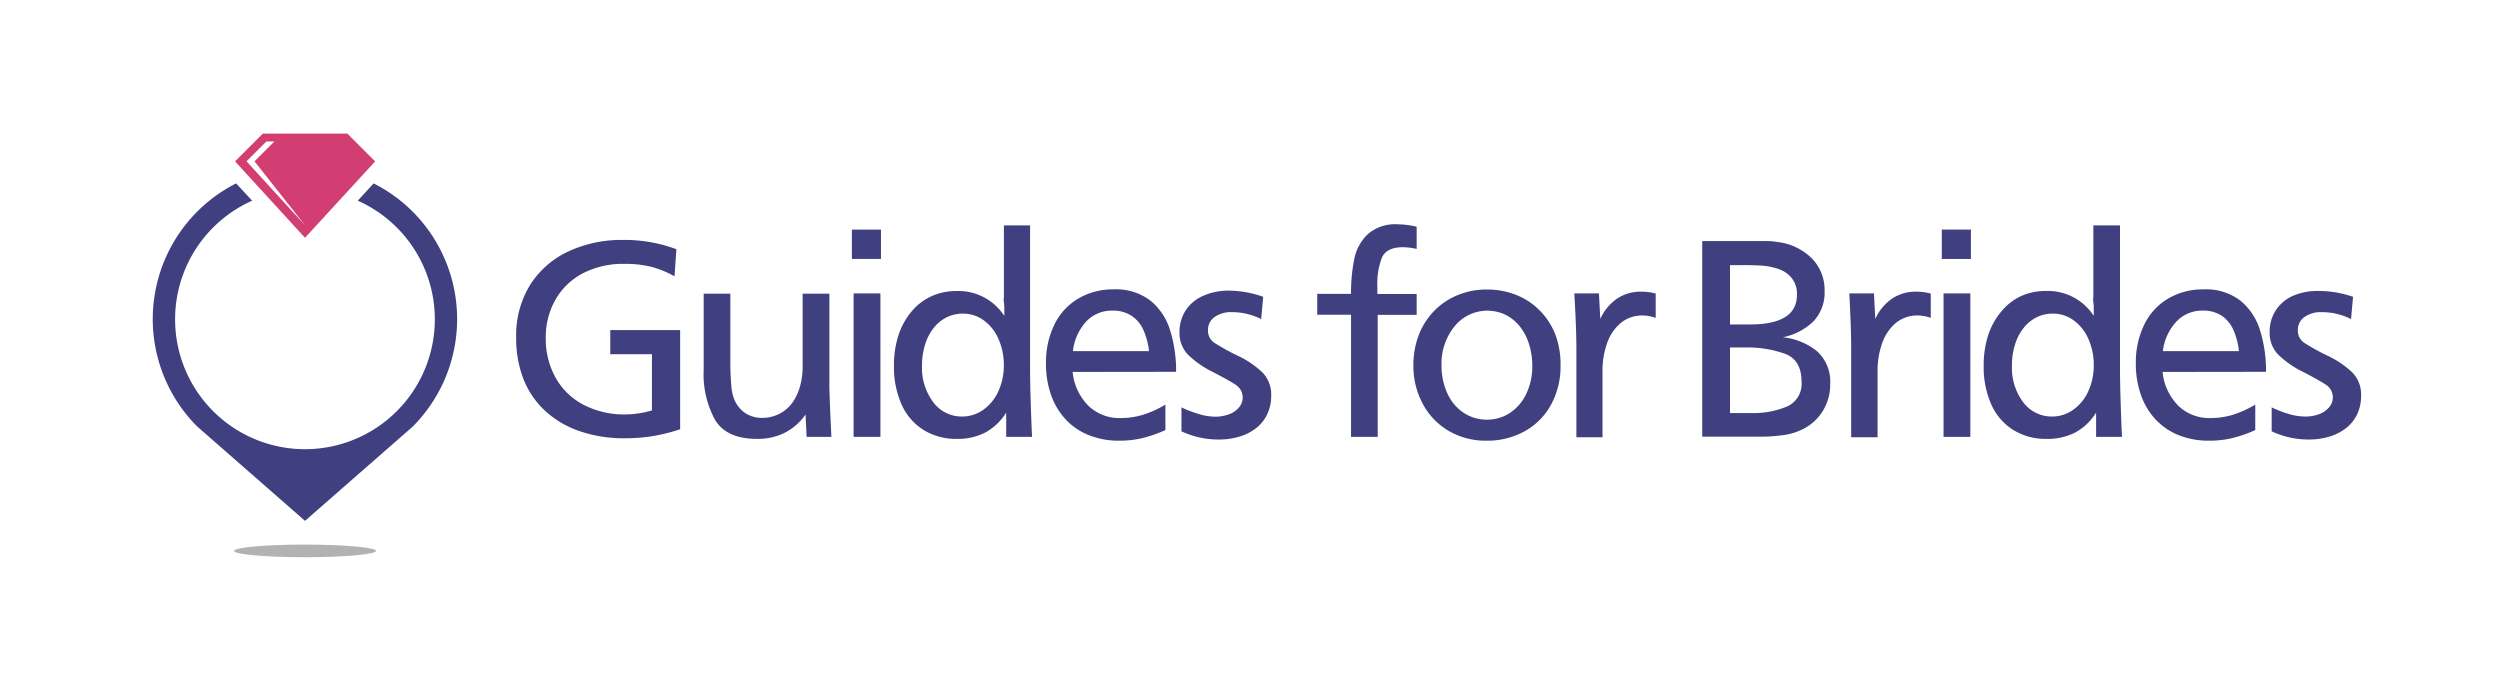 <svg id="Layer_1" data-name="Layer 1" xmlns="http://www.w3.org/2000/svg" viewBox="0 0 360 97">
    <title>gfb_main_logo</title>
    <path d="M59.41,30.46a21.87,21.87,0,0,0-5.61-4.05L51.52,28.9a18.7,18.7,0,1,1-15.21,0L34,26.41a21.9,21.9,0,0,0-5.61,35L43.92,75l15.5-13.56A21.92,21.92,0,0,0,59.41,30.46Z"
          style="fill:#404080;fill-rule:evenodd"/>
    <path d="M43.92,32.44l-7.27-9.21,2.86-2.86H38.36L35.5,23.23Zm0,1.8,10.1-11-4-4H37.85l-4,4Z"
          style="fill:#d23e72;fill-rule:evenodd"/>
    <path d="M43.92,78.42c5.65,0,10.22.41,10.22.91s-4.58.91-10.22.91-10.22-.41-10.22-.91,4.57-.91,10.22-.91"
          style="fill:#b3b1b3;fill-rule:evenodd"/>
    <path d="M97.4,35.89l-.27,3.9a14.11,14.11,0,0,0-3.39-1.38A15.3,15.3,0,0,0,90,38,12.59,12.59,0,0,0,84,39.32a9.71,9.71,0,0,0-4,3.81,10.91,10.91,0,0,0-1.41,5.53,11.45,11.45,0,0,0,1.43,5.75,9.78,9.78,0,0,0,4.05,3.9,12.72,12.72,0,0,0,6,1.37,14.13,14.13,0,0,0,3.81-.58V51h-6V47.53H97.94V61.81a25.23,25.23,0,0,1-4,1,25.93,25.93,0,0,1-4,.3,19.47,19.47,0,0,1-6.4-1,13.94,13.94,0,0,1-5-2.91,12.42,12.42,0,0,1-3.15-4.58,16.12,16.12,0,0,1-1.06-6,13.81,13.81,0,0,1,2-7.58,13,13,0,0,1,5.53-4.84,18.12,18.12,0,0,1,7.83-1.65A21.27,21.27,0,0,1,97.4,35.89Z"
          style="fill:#404080"/>
    <path d="M119.43,42.29v13q0,1.69.29,7.62h-3.57L116,59.69a8.24,8.24,0,0,1-3,2.63,8.71,8.71,0,0,1-4,.88q-4.31,0-6-2.68a13.72,13.72,0,0,1-1.67-7.29V42.29h3.84v9.58c0,.76,0,1.54.05,2.35s.09,1.45.15,1.9a6.77,6.77,0,0,0,.31,1.26,4.49,4.49,0,0,0,1.6,2.08,4.25,4.25,0,0,0,2.46.71,5.36,5.36,0,0,0,2.39-.53A5.19,5.19,0,0,0,114,58.12a7.22,7.22,0,0,0,1.17-2.37,10.61,10.61,0,0,0,.41-3V42.29Z"
          style="fill:#404080"/>
    <path d="M126.86,33.06v4.23h-4.19V33.06Zm-.08,9.19V62.91h-3.86V42.25Z" style="fill:#404080"/>
    <path d="M148.33,32.46V53.27q0,1.61.1,4.85t.19,4.79h-3.73V59.42a8.22,8.22,0,0,1-3,2.86,8.73,8.73,0,0,1-4.15.92A8.86,8.86,0,0,1,133,61.92a8.25,8.25,0,0,1-3.17-3.67,13.2,13.2,0,0,1-1.1-5.57,14,14,0,0,1,.63-4.35,10.23,10.23,0,0,1,1.87-3.43,8.13,8.13,0,0,1,2.89-2.24,8.7,8.7,0,0,1,3.65-.75,7.84,7.84,0,0,1,6.85,3.59q0-.31,0-.87c0-.37,0-.74-.06-1.1s0-.65,0-.86V32.46Zm-9.65,12.7a5.21,5.21,0,0,0-2.37.54,5.55,5.55,0,0,0-1.88,1.55,7.22,7.22,0,0,0-1.23,2.41,10,10,0,0,0-.43,3,8.21,8.21,0,0,0,1.63,5.27,5.09,5.09,0,0,0,4.16,2.05,5.2,5.2,0,0,0,3.07-1,6.5,6.5,0,0,0,2.14-2.66,8.82,8.82,0,0,0,.78-3.74,9.05,9.05,0,0,0-.77-3.77,6.51,6.51,0,0,0-2.12-2.68A5,5,0,0,0,138.68,45.16Z"
          style="fill:#404080"/>
    <path d="M154.46,53.56a8,8,0,0,0,2.26,4.86,6.4,6.4,0,0,0,4.64,1.78,11,11,0,0,0,3.22-.47,14.72,14.72,0,0,0,3.24-1.47v3.67a19.25,19.25,0,0,1-3.41,1.18,14.34,14.34,0,0,1-3.22.35,11.65,11.65,0,0,1-4.36-.78,9.25,9.25,0,0,1-3.34-2.25,10,10,0,0,1-2.13-3.54,13.43,13.43,0,0,1-.74-4.55,12.38,12.38,0,0,1,1.2-5.57A8.81,8.81,0,0,1,155.26,43a9.77,9.77,0,0,1,5.09-1.33,8.14,8.14,0,0,1,5.34,1.64,8.89,8.89,0,0,1,2.83,4.33,19.74,19.74,0,0,1,.84,5.9Zm0-3h11a10.38,10.38,0,0,0-.79-3A4.9,4.9,0,0,0,163,45.51a4.79,4.79,0,0,0-2.79-.78,5.08,5.08,0,0,0-3.79,1.56A7.59,7.59,0,0,0,154.5,50.56Z"
          style="fill:#404080"/>
    <path d="M181.9,42.74l-.29,3.21a9.26,9.26,0,0,0-4.19-1,4.08,4.08,0,0,0-2.53.71,2.24,2.24,0,0,0-.94,1.87,2.1,2.1,0,0,0,.93,1.84,30.56,30.56,0,0,0,3.31,1.83,13.57,13.57,0,0,1,3.62,2.45A4.57,4.57,0,0,1,183.05,57a6.2,6.2,0,0,1-.53,2.57,5.5,5.5,0,0,1-1.54,2,7.1,7.1,0,0,1-2.43,1.28,10.14,10.14,0,0,1-3.05.44,12.49,12.49,0,0,1-5.37-1.18V58.66a16.17,16.17,0,0,0,2.63,1A8.24,8.24,0,0,0,175,60a5.66,5.66,0,0,0,2-.35,3.41,3.41,0,0,0,1.43-1,2.17,2.17,0,0,0-.46-3.22q-1-.66-3.33-1.87a13.65,13.65,0,0,1-3.57-2.49,4.46,4.46,0,0,1-1.22-3.23,5.63,5.63,0,0,1,.89-3.15,5.76,5.76,0,0,1,2.53-2.1,9,9,0,0,1,3.77-.74A15.23,15.23,0,0,1,181.9,42.74Z"
          style="fill:#404080"/>
    <path d="M204,32.65v3.2a8.89,8.89,0,0,0-2-.25q-2.31,0-3,1.48a10.57,10.57,0,0,0-.66,4.18v1.08H204v3h-5.61V62.91h-3.84V45.32h-4.87v-3h4.87a24.6,24.6,0,0,1,.46-5A6.71,6.71,0,0,1,197,33.69a6,6,0,0,1,4.26-1.39A12.19,12.19,0,0,1,204,32.65Z"
          style="fill:#404080"/>
    <path d="M224.72,52.63a11.51,11.51,0,0,1-1.35,5.61,9.6,9.6,0,0,1-3.8,3.85,11.06,11.06,0,0,1-5.51,1.37,10.56,10.56,0,0,1-5.41-1.39,9.87,9.87,0,0,1-3.76-3.9,11.43,11.43,0,0,1-1.36-5.54,12,12,0,0,1,.77-4.38,10.26,10.26,0,0,1,2.21-3.47,9.94,9.94,0,0,1,3.39-2.28,10.92,10.92,0,0,1,4.21-.81,11.28,11.28,0,0,1,4.24.79,9.72,9.72,0,0,1,3.41,2.27A10.09,10.09,0,0,1,224,48.25,12.34,12.34,0,0,1,224.72,52.63Zm-4.07.09a10.45,10.45,0,0,0-.48-3.2,7.72,7.72,0,0,0-1.36-2.57,6.15,6.15,0,0,0-2.06-1.64A6.07,6.07,0,0,0,209.45,47a8.5,8.5,0,0,0-1.87,5.64,9.48,9.48,0,0,0,.84,4,6.59,6.59,0,0,0,2.33,2.79,6,6,0,0,0,3.4,1,5.9,5.9,0,0,0,3.32-1,6.64,6.64,0,0,0,2.33-2.76A9.13,9.13,0,0,0,220.65,52.72Z"
          style="fill:#404080"/>
    <path d="M226.7,42.25h3.55l.19,3.67A7.12,7.12,0,0,1,232.86,43a6.1,6.1,0,0,1,3.48-1,8.49,8.49,0,0,1,2.08.27v3.51a5.5,5.5,0,0,0-1.82-.35,4.85,4.85,0,0,0-3.32,1.17,6.69,6.69,0,0,0-1.92,3,11.93,11.93,0,0,0-.6,3.77v9.6H227V50.32Q227,47.26,226.7,42.25Z"
          style="fill:#404080"/>
    <path d="M245.12,34.71h6.68q2,0,2.64,0t1.44.13a8.39,8.39,0,0,1,5,2.34,6.48,6.48,0,0,1,1.86,4.73,6,6,0,0,1-1.6,4.36,8.81,8.81,0,0,1-4.43,2.3,9.25,9.25,0,0,1,5,2.06,5.91,5.91,0,0,1,1.84,4.68,7.22,7.22,0,0,1-1,3.76,7.09,7.09,0,0,1-2.83,2.67,8.74,8.74,0,0,1-2.67.88,24.24,24.24,0,0,1-3.93.26h-8Zm4,3.47v8.54H252q6.76,0,6.76-4.27a3.7,3.7,0,0,0-.72-2.37,4,4,0,0,0-1.85-1.31,9,9,0,0,0-2.25-.5q-1.12-.09-2.73-.09Zm0,11.85v9.45h3.08a12.54,12.54,0,0,0,5.12-.94,3.54,3.54,0,0,0,2.1-3.57q0-3.09-2.32-4a16,16,0,0,0-5.87-.93Z"
          style="fill:#404080"/>
    <path d="M266.3,42.25h3.55l.19,3.67A7.14,7.14,0,0,1,272.46,43a6.1,6.1,0,0,1,3.48-1,8.49,8.49,0,0,1,2.09.27v3.51a5.52,5.52,0,0,0-1.82-.35,4.84,4.84,0,0,0-3.32,1.17,6.67,6.67,0,0,0-1.92,3,11.85,11.85,0,0,0-.6,3.77v9.6h-3.8V50.32Q266.57,47.26,266.3,42.25Z"
          style="fill:#404080"/>
    <path d="M283.81,33.06v4.23h-4.19V33.06Zm-.08,9.19V62.91h-3.86V42.25Z" style="fill:#404080"/>
    <path d="M305.28,32.46V53.27q0,1.61.1,4.85t.19,4.79h-3.73V59.42a8.21,8.21,0,0,1-3,2.86,8.76,8.76,0,0,1-4.15.92,8.86,8.86,0,0,1-4.77-1.28,8.26,8.26,0,0,1-3.17-3.67,13.19,13.19,0,0,1-1.1-5.57,14,14,0,0,1,.63-4.35,10.19,10.19,0,0,1,1.87-3.43A8.1,8.1,0,0,1,291,42.65a8.7,8.7,0,0,1,3.65-.75,7.85,7.85,0,0,1,6.85,3.59c0-.21,0-.49,0-.87s0-.74-.06-1.1,0-.65,0-.86V32.46Zm-9.65,12.7a5.21,5.21,0,0,0-2.37.54,5.58,5.58,0,0,0-1.88,1.55,7.22,7.22,0,0,0-1.23,2.41,10,10,0,0,0-.43,3,8.21,8.21,0,0,0,1.63,5.27,5.09,5.09,0,0,0,4.16,2.05,5.2,5.2,0,0,0,3.07-1,6.48,6.48,0,0,0,2.14-2.66,8.82,8.82,0,0,0,.78-3.74,9.05,9.05,0,0,0-.77-3.77,6.5,6.5,0,0,0-2.12-2.68A5,5,0,0,0,295.63,45.16Z"
          style="fill:#404080"/>
    <path d="M311.41,53.56a8,8,0,0,0,2.26,4.86,6.39,6.39,0,0,0,4.63,1.78,11,11,0,0,0,3.22-.47,14.82,14.82,0,0,0,3.24-1.47v3.67a19.39,19.39,0,0,1-3.41,1.18,14.38,14.38,0,0,1-3.22.35,11.65,11.65,0,0,1-4.36-.78,9.25,9.25,0,0,1-3.34-2.25,10,10,0,0,1-2.13-3.54,13.43,13.43,0,0,1-.74-4.55,12.38,12.38,0,0,1,1.2-5.57A8.78,8.78,0,0,1,312.21,43a9.75,9.75,0,0,1,5.09-1.33,8.14,8.14,0,0,1,5.34,1.64,8.85,8.85,0,0,1,2.83,4.33,19.74,19.74,0,0,1,.84,5.9Zm0-3h11a10.29,10.29,0,0,0-.78-3A4.9,4.9,0,0,0,320,45.51a4.79,4.79,0,0,0-2.79-.78,5.07,5.07,0,0,0-3.79,1.56A7.58,7.58,0,0,0,311.45,50.56Z"
          style="fill:#404080"/>
    <path d="M338.84,42.74l-.29,3.21a9.26,9.26,0,0,0-4.19-1,4.08,4.08,0,0,0-2.53.71,2.24,2.24,0,0,0-.94,1.87,2.09,2.09,0,0,0,.93,1.84,30.23,30.23,0,0,0,3.31,1.83,13.57,13.57,0,0,1,3.62,2.45A4.57,4.57,0,0,1,340,57a6.2,6.2,0,0,1-.53,2.57,5.52,5.52,0,0,1-1.54,2,7.13,7.13,0,0,1-2.43,1.28,10.13,10.13,0,0,1-3,.44,12.51,12.51,0,0,1-5.38-1.18V58.66a16.16,16.16,0,0,0,2.63,1,8.24,8.24,0,0,0,2.23.32,5.68,5.68,0,0,0,2-.35,3.42,3.42,0,0,0,1.43-1,2.17,2.17,0,0,0-.46-3.22q-1-.66-3.33-1.87a13.7,13.7,0,0,1-3.57-2.49,4.46,4.46,0,0,1-1.22-3.23,5.63,5.63,0,0,1,.89-3.15,5.76,5.76,0,0,1,2.53-2.1A9,9,0,0,1,334,41.9,15.23,15.23,0,0,1,338.84,42.74Z"
          style="fill:#404080"/>
</svg>